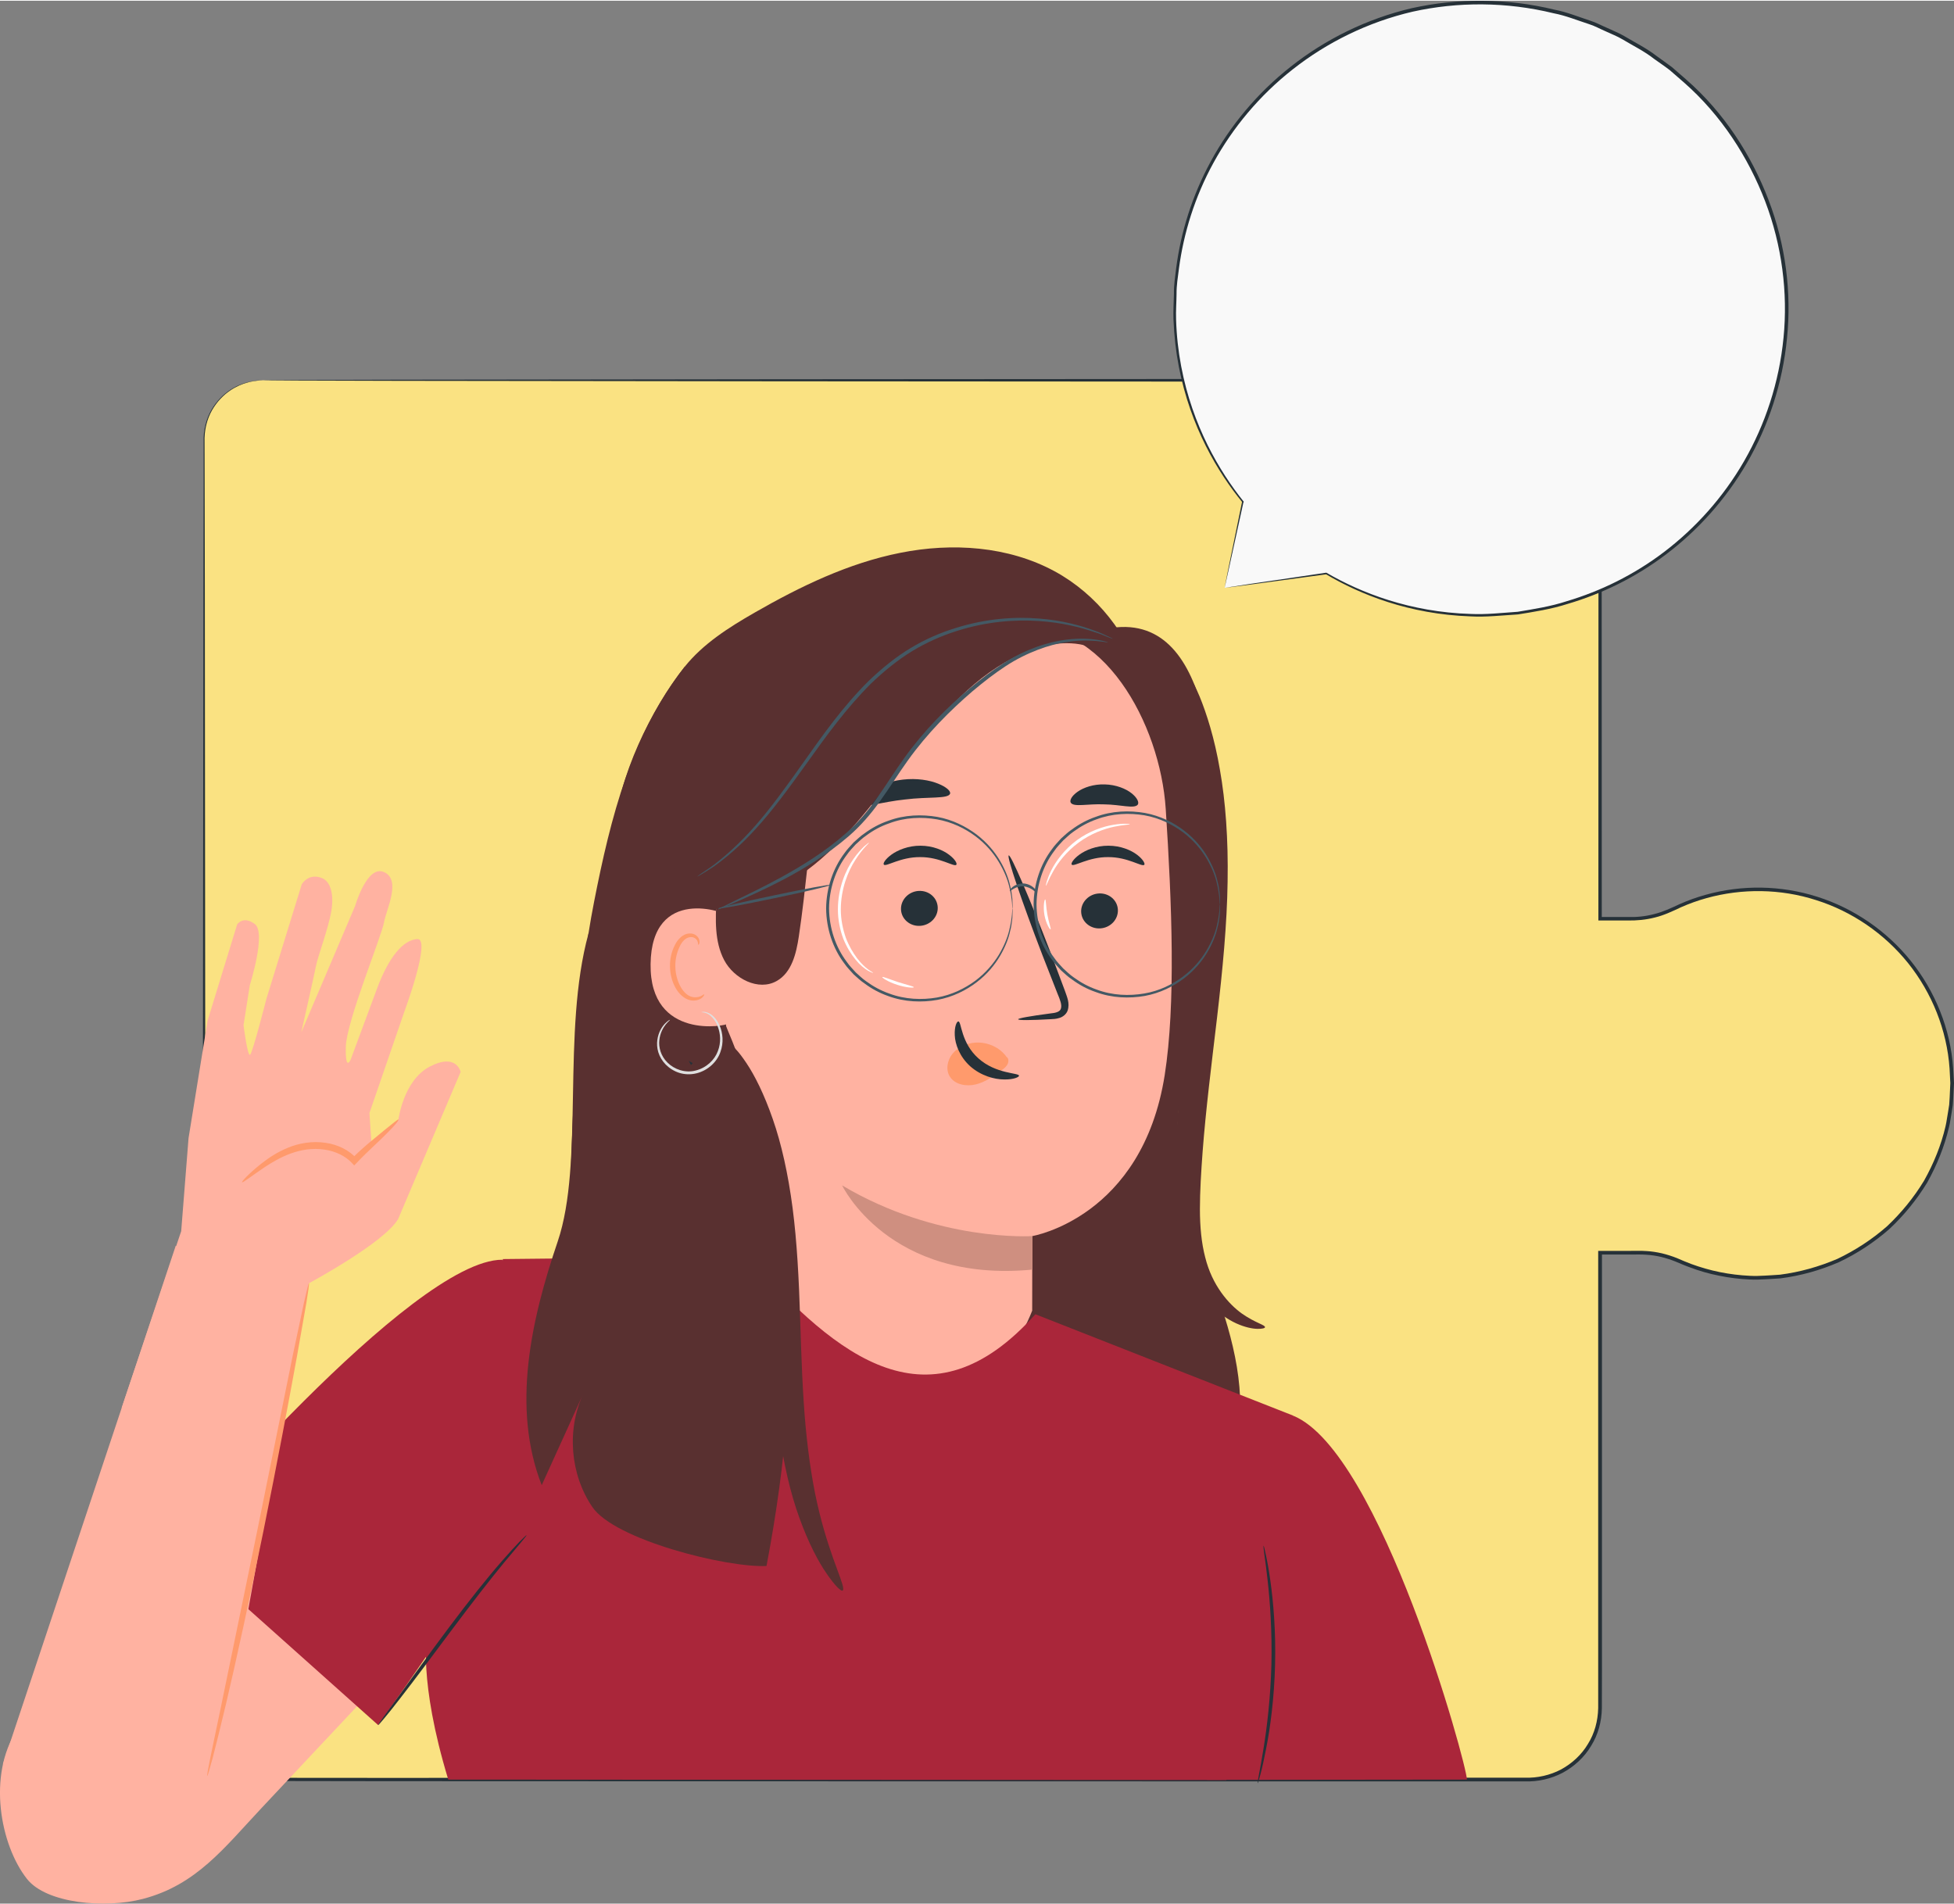 <?xml version="1.0" encoding="UTF-8"?> <!-- Creator: CorelDRAW 2019 (64-Bit) --> <svg xmlns="http://www.w3.org/2000/svg" xmlns:xlink="http://www.w3.org/1999/xlink" xmlns:xodm="http://www.corel.com/coreldraw/odm/2003" xml:space="preserve" width="1141px" height="1112px" style="shape-rendering:geometricPrecision; text-rendering:geometricPrecision; image-rendering:optimizeQuality; fill-rule:evenodd; clip-rule:evenodd" viewBox="0 0 207.48 202.05"><rect x="0" y="0" width="207.48" height="202.05" fill="#808080" stroke="none"/> <defs> <style type="text/css"> <![CDATA[ .fil7 {fill:#AA263A;fill-rule:nonzero} .fil1 {fill:#263138;fill-rule:nonzero} .fil6 {fill:#445964;fill-rule:nonzero} .fil2 {fill:#593030;fill-rule:nonzero} .fil4 {fill:#CF8F80;fill-rule:nonzero} .fil9 {fill:#DFDFDF;fill-rule:nonzero} .fil10 {fill:#F9F9F9;fill-rule:nonzero} .fil0 {fill:#FAE282;fill-rule:nonzero} .fil5 {fill:#FF9A6C;fill-rule:nonzero} .fil3 {fill:#FFB2A1;fill-rule:nonzero} .fil8 {fill:white;fill-rule:nonzero} ]]> </style> </defs> <g id="Слой_x0020_1">  <path class="fil0" d="M27.89 40.3l48.56 0 36.07 0 49.74 0c4.22,0 7.64,3.42 7.64,7.64l0 49.53 3.35 0c1.56,0 3.09,-0.39 4.49,-1.07 3.68,-1.78 7.96,-2.51 12.48,-1.75 8.96,1.53 15.95,8.96 16.94,18 1.36,12.43 -8.34,22.95 -20.5,22.95 -2.95,0 -5.76,-0.63 -8.3,-1.75 -1.31,-0.58 -2.72,-0.92 -4.16,-0.92l-4.3 0 0 48.31c0,4.22 -3.42,7.64 -7.64,7.64l-134.37 0c-3.43,0 -6.22,-2.79 -6.22,-6.22l0 -136.14c0,-3.43 2.79,-6.22 6.22,-6.22z"></path> <path class="fil1" d="M27.89 40.3c0,0 -0.14,0 -0.42,0.01 -0.14,0 -0.31,0.02 -0.51,0.06 -0.21,0.02 -0.45,0.07 -0.72,0.14 -1.04,0.27 -2.68,1.03 -3.79,2.92 -0.54,0.94 -0.88,2.15 -0.83,3.48 0,1.33 0,2.78 0,4.35 -0.01,3.15 -0.02,6.77 -0.02,10.86 -0.02,16.33 -0.04,39.96 -0.07,69.15 0,14.6 -0.01,30.59 -0.02,47.76 0,1.07 0,2.15 0,3.23 -0.01,0.54 0.03,1.11 0.12,1.65 0.13,0.55 0.29,1.09 0.55,1.58 0.98,2.02 3.11,3.46 5.41,3.54 4.43,0.01 8.94,0.01 13.52,0.02 9.14,0 18.55,0 28.2,0.01 19.31,0 39.57,0.01 60.57,0.01 10.5,0 21.19,0 32.04,0 1.37,0.05 2.79,-0.27 4.02,-0.92 1.22,-0.66 2.29,-1.64 3.01,-2.85 0.74,-1.19 1.12,-2.59 1.14,-3.99 0,-1.37 0,-2.75 0.01,-4.12 0,-5.5 0,-11.04 0,-16.61 0,-9.32 0,-18.55 0,-27.65l-0.2 0.2c1.09,0 2.18,0 3.27,0 0.55,0 1.1,-0.02 1.62,0.02 0.54,0.03 1.06,0.11 1.58,0.23 0.52,0.13 1.03,0.29 1.53,0.49 0.48,0.2 1,0.43 1.51,0.61 1.02,0.39 2.07,0.69 3.14,0.9 1.07,0.22 2.15,0.35 3.24,0.4 0.54,0.03 1.09,0.01 1.63,-0.02 0.54,-0.04 1.08,-0.05 1.62,-0.1 2.15,-0.27 4.24,-0.86 6.22,-1.72 1.95,-0.92 3.75,-2.11 5.36,-3.52 1.56,-1.46 2.91,-3.12 4.02,-4.94 1.03,-1.85 1.83,-3.82 2.31,-5.88 0.13,-0.51 0.18,-1.03 0.28,-1.55l0.12 -0.78c0.03,-0.26 0.03,-0.52 0.05,-0.78l0.08 -1.57 -0.09 -1.57c-0.28,-4.17 -1.92,-8.19 -4.49,-11.39 -2.58,-3.21 -6.08,-5.6 -9.94,-6.82 -3.85,-1.23 -8.02,-1.28 -11.84,-0.21 -0.95,0.26 -1.89,0.6 -2.79,1 -0.9,0.42 -1.75,0.82 -2.69,1.05 -0.93,0.25 -1.88,0.34 -2.84,0.31 -0.97,0 -1.94,0 -2.9,0l0.18 0.18c0,-14.4 -0.01,-28.26 -0.01,-41.49 0,-1.66 0,-3.3 0,-4.94 -0.01,-0.81 -0.01,-1.63 -0.01,-2.44 0.02,-0.8 -0.02,-1.65 -0.21,-2.45 -0.37,-1.61 -1.28,-3.07 -2.52,-4.13 -0.62,-0.52 -1.31,-0.95 -2.05,-1.27 -0.75,-0.31 -1.55,-0.5 -2.34,-0.57 -6.32,-0.07 -12.42,-0.02 -18.37,-0.03 -23.77,0.02 -44.65,0.03 -61.94,0.04 -17.28,0.02 -30.96,0.04 -40.33,0.05 -4.68,0.02 -8.28,0.03 -10.71,0.03 -1.22,0.01 -2.14,0.01 -2.76,0.02 -0.62,0 -0.94,0.01 -0.94,0.01 0,0 0.32,0.01 0.94,0.02 0.62,0 1.54,0.01 2.76,0.01 2.43,0.01 6.03,0.02 10.71,0.03 9.37,0.01 23.05,0.03 40.33,0.05 17.29,0.01 38.17,0.03 61.94,0.04 5.93,0.02 12.08,-0.02 18.34,0.05 0.76,0.07 1.52,0.25 2.24,0.54 0.71,0.31 1.38,0.73 1.97,1.23 1.18,1.02 2.06,2.41 2.41,3.95 0.18,0.78 0.22,1.56 0.2,2.38 0,0.81 0,1.63 0,2.44 0,1.64 0,3.28 0,4.94 0,13.23 -0.01,27.09 -0.01,41.49l0 0.19 0.18 0c0.96,0 1.93,0 2.9,0 0.97,0.02 1.97,-0.07 2.93,-0.32 0.96,-0.23 1.88,-0.67 2.75,-1.08 0.88,-0.39 1.8,-0.72 2.74,-0.98 3.75,-1.04 7.85,-1 11.63,0.22 3.78,1.19 7.23,3.54 9.76,6.69 2.52,3.15 4.12,7.1 4.4,11.19l0.08 1.54 -0.07 1.54c-0.02,0.26 -0.03,0.51 -0.05,0.77l-0.12 0.76c-0.1,0.51 -0.15,1.03 -0.27,1.53 -0.47,2.02 -1.26,3.95 -2.28,5.77 -1.08,1.78 -2.41,3.41 -3.94,4.85 -1.58,1.38 -3.35,2.54 -5.26,3.45 -1.94,0.83 -3.99,1.41 -6.1,1.68 -0.53,0.05 -1.07,0.06 -1.6,0.1 -0.53,0.03 -1.06,0.05 -1.59,0.02 -1.07,-0.05 -2.13,-0.18 -3.18,-0.39 -1.05,-0.21 -2.08,-0.51 -3.09,-0.88 -0.51,-0.19 -0.98,-0.4 -1.5,-0.62 -0.51,-0.2 -1.04,-0.37 -1.58,-0.5 -0.54,-0.12 -1.09,-0.21 -1.64,-0.24 -0.56,-0.04 -1.1,-0.02 -1.65,-0.02 -1.09,0 -2.18,0 -3.27,0l-0.2 0 0 0.19c0,9.1 0,18.33 0,27.65 0,5.57 0,11.11 0,16.61 0,1.37 0,2.74 0,4.11 -0.03,1.34 -0.38,2.67 -1.09,3.8 -0.68,1.15 -1.69,2.07 -2.86,2.71 -1.17,0.61 -2.49,0.91 -3.83,0.87 -10.85,0 -21.54,0 -32.04,0 -21,0.01 -41.26,0.01 -60.57,0.01 -9.65,0.01 -19.06,0.01 -28.2,0.01 -4.57,0 -9.08,0 -13.51,-0.01 -2.17,-0.07 -4.19,-1.43 -5.12,-3.34 -0.25,-0.47 -0.4,-0.99 -0.52,-1.5 -0.09,-0.53 -0.13,-1.04 -0.12,-1.59 0,-1.08 0,-2.16 0,-3.23 -0.01,-17.17 -0.02,-33.16 -0.03,-47.76 -0.02,-29.19 -0.04,-52.82 -0.06,-69.15 -0.01,-4.09 -0.01,-7.71 -0.02,-10.86 0,-1.57 0,-3.02 -0.01,-4.35 -0.05,-1.32 0.27,-2.51 0.8,-3.44 1.09,-1.88 2.7,-2.64 3.73,-2.92 0.27,-0.08 0.5,-0.13 0.71,-0.15 0.2,-0.04 0.38,-0.06 0.52,-0.07 0.27,-0.01 0.41,-0.03 0.41,-0.03z"></path> <path class="fil2" d="M60.66 123c0.32,-9.15 0.66,-18.34 2.42,-27.32 1.76,-8.98 3.97,-17.74 9.62,-24.96l52.94 2.82c2.04,8.1 4.1,16.41 3.25,24.73 -0.82,8.07 -4.37,15.87 -3.8,23.96 0.41,5.72 2.84,11.06 4.63,16.51 1.8,5.45 2.95,11.5 0.82,16.82 -0.54,1.34 -1.32,2.65 -2.54,3.44 -1.49,0.97 -3.38,1 -5.17,1.01 -21.16,0.02 -42.32,-0.46 -63.45,-1.45 0.42,-11.85 0.85,-23.71 1.28,-35.56z"></path> <path class="fil1" d="M68.72 93.45c-0.32,11.26 4.49,22.57 12.84,30.18 1.91,-5.5 3.82,-11.01 5.74,-16.52l-18.58 -13.66z"></path> <path class="fil2" d="M111.98 60.58c-4.93,-2.67 -10.88,-3.06 -16.38,-1.96 -5.51,1.09 -10.63,3.57 -15.49,6.36 -2.73,1.57 -5.45,3.29 -7.41,5.74 -3.57,4.48 -7.11,11.82 -7.45,17.53 -0.28,4.61 1.49,16.15 3.46,20.34 1.8,3.84 10.22,6.77 14.37,7.72l38.15 -44.09c-1.35,-4.9 -4.77,-9.2 -9.25,-11.64z"></path> <path class="fil2" d="M118.55 66.53l-9.14 -1.63c5,11.84 6.35,38.89 9.21,51.41 3.37,-4.86 11.2,-19.67 10.78,-25.56 -0.42,-5.89 0.02,-25.22 -10.85,-24.22z"></path> <path class="fil3" d="M75.2 86.19c0.41,-6.78 5.05,-12.56 11.66,-14.24l21.15 -5.36c9.1,-0.98 15.18,10.15 15.77,19.23 0.66,10.09 1.07,20.73 -0.11,28.26 -2.39,15.14 -14.06,17.09 -14.06,17.09 0,-0.02 0,3.5 -0.01,7.92l-0.23 0.56c-5.41,12.68 -23.28,13.26 -29.52,0.96l-4.7 -54.2c-0.01,-0.27 0.03,0.19 0.05,-0.22z"></path> <path class="fil1" d="M118.7 96.53c0.04,1.03 -0.8,1.91 -1.88,1.97 -1.07,0.06 -1.98,-0.72 -2.02,-1.75 -0.04,-1.02 0.81,-1.9 1.88,-1.96 1.08,-0.06 1.98,0.72 2.02,1.74z"></path> <path class="fil1" d="M121.5 91.75c-0.25,0.25 -1.73,-0.83 -3.83,-0.82 -2.1,-0.02 -3.64,1.06 -3.87,0.8 -0.11,-0.11 0.14,-0.57 0.81,-1.06 0.66,-0.48 1.78,-0.96 3.09,-0.95 1.31,0 2.41,0.48 3.05,0.97 0.64,0.49 0.86,0.95 0.75,1.06z"></path> <path class="fil1" d="M99.57 96.27c0.04,1.02 -0.8,1.9 -1.88,1.96 -1.07,0.06 -1.98,-0.72 -2.02,-1.74 -0.04,-1.03 0.81,-1.91 1.88,-1.97 1.08,-0.06 1.98,0.72 2.02,1.75z"></path> <path class="fil1" d="M101.54 91.75c-0.24,0.25 -1.73,-0.83 -3.83,-0.82 -2.1,-0.02 -3.64,1.06 -3.86,0.8 -0.12,-0.11 0.13,-0.57 0.8,-1.06 0.66,-0.48 1.79,-0.96 3.09,-0.95 1.31,0 2.42,0.48 3.05,0.97 0.65,0.49 0.87,0.95 0.75,1.06z"></path> <path class="fil1" d="M108.11 108.15c-0.01,-0.11 1.29,-0.34 3.41,-0.62 0.54,-0.05 1.04,-0.16 1.13,-0.52 0.13,-0.39 -0.1,-0.96 -0.36,-1.58 -0.51,-1.29 -1.04,-2.64 -1.59,-4.06 -2.22,-5.78 -3.83,-10.53 -3.59,-10.62 0.23,-0.08 2.22,4.53 4.44,10.31 0.53,1.42 1.04,2.78 1.53,4.08 0.2,0.61 0.55,1.29 0.28,2.09 -0.14,0.4 -0.54,0.69 -0.88,0.78 -0.34,0.11 -0.65,0.12 -0.91,0.13 -2.13,0.12 -3.45,0.13 -3.46,0.01z"></path> <path class="fil4" d="M89.42 125.79c0,0 4.95,10.39 20.19,8.94l0 -3.56c0,0 -10.03,0.66 -20.19,-5.38z"></path> <path class="fil1" d="M100.88 84.2c-0.21,0.57 -2.31,0.3 -4.77,0.61 -2.47,0.25 -4.46,0.97 -4.79,0.46 -0.14,-0.24 0.2,-0.78 1.01,-1.33 0.79,-0.55 2.06,-1.07 3.54,-1.24 1.48,-0.17 2.84,0.06 3.74,0.43 0.9,0.36 1.36,0.8 1.27,1.07z"></path> <path class="fil1" d="M120.81 85.36c-0.37,0.47 -1.82,-0.01 -3.56,-0.03 -1.74,-0.08 -3.21,0.32 -3.55,-0.17 -0.15,-0.24 0.08,-0.72 0.72,-1.17 0.64,-0.45 1.7,-0.82 2.89,-0.78 1.2,0.03 2.24,0.46 2.84,0.94 0.62,0.49 0.82,0.98 0.66,1.21z"></path> <path class="fil2" d="M119.64 72c-0.93,-2.28 -3.44,-3.65 -5.91,-3.77 -2.47,-0.13 -4.88,0.8 -7.02,2.03 -9.07,5.21 -13.73,17.8 -22.7,23.19 -2.2,1.32 -5.07,0.11 -6.94,1.86 -1.88,1.76 -3.09,4.57 -2.06,6.91 -1.2,-1.64 -2.42,-3.31 -3.1,-5.23 -0.69,-1.91 -0.77,-4.14 0.25,-5.89 0.77,-1.34 2.14,-2.36 2.52,-3.86 0.33,-1.31 -0.19,-2.69 -0.14,-4.04 0.06,-1.38 0.71,-2.66 1.4,-3.86 3.51,-6.17 8.34,-11.75 14.55,-15.22 4.07,-2.27 8.71,-3.6 13.37,-3.44 4.65,0.16 9.31,1.86 12.71,5.02 2.01,1.85 4.11,3.77 3.07,6.3z"></path> <path class="fil3" d="M77.29 97.19c-0.16,-0.43 -8.11,-3.28 -8.21,5.11 -0.1,8.15 8.17,6.55 8.19,6.31 0.02,-0.23 0.02,-11.42 0.02,-11.42z"></path> <path class="fil5" d="M74.77 105.5c-0.04,-0.02 -0.15,0.1 -0.39,0.21 -0.23,0.1 -0.64,0.17 -1.07,0.01 -0.86,-0.33 -1.58,-1.7 -1.6,-3.17 -0.02,-0.74 0.15,-1.45 0.42,-2.03 0.25,-0.59 0.64,-1.01 1.08,-1.08 0.44,-0.09 0.74,0.17 0.84,0.4 0.11,0.23 0.05,0.39 0.1,0.4 0.02,0.02 0.18,-0.13 0.11,-0.47 -0.03,-0.16 -0.12,-0.35 -0.32,-0.51 -0.19,-0.16 -0.48,-0.25 -0.78,-0.22 -0.64,0.04 -1.21,0.61 -1.51,1.25 -0.33,0.64 -0.53,1.44 -0.51,2.27 0.03,1.64 0.86,3.19 2.05,3.54 0.57,0.16 1.05,-0.01 1.31,-0.2 0.25,-0.2 0.3,-0.38 0.27,-0.4z"></path> <path class="fil6" d="M74.02 93c0.01,0.01 0.18,-0.08 0.5,-0.27 0.31,-0.2 0.8,-0.47 1.37,-0.87 1.15,-0.83 2.74,-2.13 4.43,-4.01 1.71,-1.87 3.49,-4.29 5.42,-6.99 1.93,-2.7 4.06,-5.68 6.77,-8.38 1.38,-1.32 2.83,-2.5 4.36,-3.43 1.54,-0.94 3.15,-1.63 4.72,-2.13 3.16,-1.01 6.19,-1.23 8.69,-1.06 2.51,0.16 4.49,0.69 5.82,1.14 0.68,0.2 1.17,0.42 1.52,0.56 0.35,0.13 0.53,0.2 0.54,0.18 0,-0.01 -0.17,-0.1 -0.51,-0.25 -0.34,-0.16 -0.83,-0.4 -1.5,-0.63 -1.32,-0.49 -3.31,-1.07 -5.85,-1.26 -2.52,-0.21 -5.6,-0.01 -8.81,1 -1.61,0.49 -3.24,1.19 -4.81,2.14 -1.56,0.94 -3.04,2.14 -4.44,3.48 -2.74,2.72 -4.86,5.73 -6.78,8.44 -1.92,2.72 -3.67,5.14 -5.34,7.02 -1.65,1.88 -3.2,3.21 -4.31,4.06 -0.56,0.42 -1.03,0.7 -1.33,0.92 -0.3,0.21 -0.46,0.33 -0.46,0.34z"></path> <path class="fil2" d="M76.09 95.31c-0.13,2.22 -0.23,4.58 0.8,6.55 1.04,1.98 3.65,3.33 5.59,2.22 1.59,-0.9 2.07,-2.92 2.34,-4.72 0.78,-5.19 1.13,-10.44 1.95,-15.63l-10.68 11.58z"></path> <path class="fil6" d="M117.63 68.12c-0.01,0.04 -0.73,-0.14 -2.04,-0.18 -1.31,-0.04 -3.24,0.14 -5.43,0.99 -1.09,0.42 -2.25,0.98 -3.4,1.74 -1.15,0.75 -2.32,1.66 -3.51,2.66 -2.35,2.02 -4.79,4.45 -6.87,7.36 -1.04,1.45 -1.96,2.95 -2.96,4.33 -0.99,1.39 -2.1,2.65 -3.29,3.68 -2.39,2.06 -4.84,3.5 -6.93,4.61 -2.1,1.1 -3.86,1.87 -5.06,2.4 -0.58,0.25 -1.04,0.44 -1.41,0.6 -0.32,0.13 -0.49,0.19 -0.5,0.18 -0.01,-0.02 0.15,-0.11 0.46,-0.26 0.36,-0.18 0.81,-0.4 1.37,-0.68 1.19,-0.58 2.92,-1.4 4.98,-2.53 2.06,-1.14 4.48,-2.59 6.81,-4.64 1.16,-1.02 2.23,-2.24 3.2,-3.62 0.98,-1.37 1.9,-2.87 2.96,-4.34 2.11,-2.95 4.57,-5.39 6.96,-7.41 1.21,-1.01 2.4,-1.91 3.58,-2.66 1.18,-0.76 2.37,-1.32 3.49,-1.73 2.25,-0.82 4.23,-0.95 5.55,-0.86 0.67,0.05 1.18,0.13 1.52,0.21 0.34,0.08 0.52,0.13 0.52,0.15z"></path> <path class="fil3" d="M52.14 165.94l-24.34 25.93c-4.02,4.28 -6.94,8.19 -12.63,9.68 -3.99,1.04 -10.25,0.5 -12.31,-2.13 -2.84,-3.6 -4.19,-11 -1.08,-15.76 3.1,-4.77 24.89,-25.97 24.89,-25.97l25.47 8.25z"></path> <path class="fil7" d="M18.42 163.68c0,0 25.3,-30 34.91,-30 0,0 6.08,10.64 6.29,16.44 0.2,5.8 -19.47,32.97 -19.47,32.97l-21.73 -19.41z"></path> <path class="fil7" d="M45.36 173.44l8.04 -39.83 26.01 -0.27c9.59,10.84 19.38,18.6 30.53,6.13l27.39 10.77 -7.12 38.69 -82.61 -0.05c-3.22,-10.61 -2.24,-15.44 -2.24,-15.44z"></path> <path class="fil7" d="M155.76 188.88c0,-1.6 -9.17,-34.83 -18.43,-38.63l-7.15 10.97 -2.01 27.69 27.59 -0.03z"></path> <path class="fil1" d="M40.15 183.09c0.03,0.01 0.27,-0.25 0.68,-0.75 0.42,-0.5 1,-1.23 1.71,-2.15 1.43,-1.83 3.33,-4.4 5.45,-7.23 2.11,-2.82 4.07,-5.35 5.54,-7.13 0.74,-0.89 1.34,-1.61 1.76,-2.1 0.42,-0.5 0.64,-0.78 0.62,-0.8 -0.02,-0.02 -0.28,0.23 -0.74,0.69 -0.45,0.46 -1.09,1.16 -1.85,2.03 -1.53,1.74 -3.53,4.25 -5.65,7.08 -2.12,2.83 -3.99,5.43 -5.35,7.3 -0.64,0.88 -1.18,1.63 -1.61,2.21 -0.38,0.53 -0.58,0.83 -0.56,0.85z"></path> <path class="fil1" d="M133.54 189.27c0.03,0.01 0.13,-0.33 0.3,-0.96 0.17,-0.62 0.37,-1.53 0.59,-2.66 0.45,-2.26 0.87,-5.43 0.96,-8.95 0.09,-3.53 -0.18,-6.71 -0.51,-9 -0.16,-1.14 -0.33,-2.06 -0.47,-2.69 -0.13,-0.63 -0.22,-0.97 -0.24,-0.97 -0.03,0.01 0,0.36 0.09,1 0.1,0.64 0.21,1.56 0.34,2.7 0.26,2.28 0.48,5.45 0.4,8.95 -0.09,3.49 -0.47,6.65 -0.84,8.91 -0.18,1.13 -0.35,2.05 -0.47,2.68 -0.12,0.63 -0.18,0.98 -0.15,0.99z"></path> <path class="fil2" d="M134.32 140.85c-0.01,0.1 -0.29,0.18 -0.81,0.17 -0.53,-0.01 -1.31,-0.16 -2.24,-0.58 -0.91,-0.42 -1.97,-1.12 -2.94,-2.19 -0.98,-1.05 -1.88,-2.5 -2.46,-4.19 -0.6,-1.7 -0.92,-3.64 -1.04,-5.67 -0.11,-2.04 -0.07,-4.15 0.01,-6.39 0.18,-4.46 0.71,-9.33 1.3,-14.38 0.59,-5.06 1.13,-9.83 1.35,-14.18 0.23,-4.34 0.16,-8.25 -0.14,-11.52 -0.57,-6.53 -1.95,-10.44 -1.49,-10.61 0.1,-0.04 0.29,0.17 0.55,0.6 0.13,0.22 0.28,0.49 0.45,0.82 0.16,0.33 0.33,0.71 0.52,1.15 0.72,1.76 1.58,4.4 2.15,7.76 0.6,3.36 0.9,7.42 0.82,11.9 -0.06,4.48 -0.53,9.37 -1.12,14.43 -0.6,5.07 -1.2,9.85 -1.53,14.2 -0.16,2.17 -0.29,4.25 -0.29,6.14 0,1.89 0.17,3.61 0.56,5.11 0.74,3 2.5,4.98 3.9,5.98 1.44,1.01 2.49,1.2 2.45,1.45z"></path> <path class="fil5" d="M106.88 112.15c-0.71,-1.01 -2.01,-1.61 -3.32,-1.52 -0.91,0.06 -1.84,0.46 -2.42,1.18 -0.58,0.71 -0.74,1.75 -0.26,2.46 0.53,0.81 1.7,1.04 2.71,0.8 1.01,-0.24 1.89,-0.86 2.73,-1.48 0.23,-0.17 0.47,-0.35 0.62,-0.59 0.15,-0.24 0.19,-0.57 0.03,-0.78l-0.09 -0.07z"></path> <path class="fil1" d="M101.76 108.38c0.34,-0.01 0.25,2.25 2.13,3.92 1.87,1.68 4.3,1.52 4.31,1.84 0.02,0.14 -0.56,0.42 -1.58,0.4 -1,0 -2.45,-0.38 -3.6,-1.4 -1.14,-1.03 -1.6,-2.36 -1.64,-3.28 -0.05,-0.95 0.22,-1.5 0.38,-1.48z"></path> <path class="fil2" d="M62.49 99.04c-2.87,10.41 -0.44,24.34 -3.27,32.7 -2.84,8.36 -4.91,17.65 -1.7,25.88 1.47,-3.24 2.95,-6.49 4.42,-9.73 -1.78,3.82 -1.41,8.55 0.95,12.04 2.37,3.5 14.27,6.47 18.5,6.27 4.28,-22.58 3.1,-39.85 -4.29,-57.31l-5.71 6.31 -5.14 -2.2 -3.76 -13.96z"></path> <path class="fil6" d="M107.51 96.38c-0.05,0 0.02,-0.87 -0.36,-2.37 -0.18,-0.75 -0.54,-1.64 -1.1,-2.57 -0.57,-0.94 -1.38,-1.91 -2.48,-2.73 -1.1,-0.82 -2.49,-1.51 -4.09,-1.79 -1.59,-0.27 -3.38,-0.22 -5.08,0.43 -0.86,0.29 -1.69,0.74 -2.45,1.31 -0.39,0.26 -0.73,0.6 -1.09,0.92 -0.33,0.36 -0.67,0.71 -0.95,1.12 -1.19,1.57 -1.86,3.59 -1.88,5.68 0.02,2.08 0.69,4.1 1.88,5.67 0.28,0.41 0.62,0.76 0.95,1.12 0.36,0.32 0.7,0.66 1.09,0.93 0.76,0.56 1.59,1.01 2.45,1.31 1.7,0.64 3.49,0.7 5.08,0.43 1.6,-0.28 2.99,-0.98 4.09,-1.79 1.1,-0.83 1.91,-1.8 2.48,-2.73 0.56,-0.94 0.92,-1.83 1.1,-2.58 0.38,-1.49 0.31,-2.37 0.36,-2.36 0.01,0 0.01,0.05 0.01,0.16 0,0.12 -0.01,0.27 -0.01,0.46 0,0.21 -0.01,0.46 -0.06,0.76 -0.04,0.29 -0.08,0.64 -0.19,1.01 -0.16,0.77 -0.5,1.67 -1.06,2.63 -0.56,0.96 -1.38,1.97 -2.5,2.82 -1.11,0.85 -2.53,1.57 -4.17,1.87 -1.63,0.29 -3.47,0.24 -5.23,-0.41 -0.88,-0.31 -1.74,-0.76 -2.52,-1.35 -0.41,-0.27 -0.77,-0.62 -1.14,-0.95 -0.33,-0.37 -0.69,-0.73 -0.98,-1.15 -1.23,-1.62 -1.92,-3.7 -1.94,-5.85 0.02,-2.15 0.72,-4.24 1.94,-5.86 0.29,-0.42 0.65,-0.78 0.98,-1.15 0.38,-0.33 0.73,-0.68 1.14,-0.95 0.78,-0.58 1.64,-1.04 2.52,-1.34 1.76,-0.66 3.6,-0.7 5.23,-0.42 1.64,0.3 3.05,1.03 4.17,1.87 1.12,0.86 1.94,1.86 2.5,2.82 0.56,0.96 0.9,1.87 1.06,2.63 0.11,0.38 0.15,0.72 0.19,1.02 0.05,0.29 0.06,0.55 0.06,0.75 0,0.19 0.01,0.35 0.01,0.47 0,0.1 0,0.16 -0.01,0.16z"></path> <path class="fil6" d="M129.54 95.95c-0.05,0.01 0.01,-0.87 -0.36,-2.36 -0.18,-0.75 -0.54,-1.64 -1.1,-2.57 -0.57,-0.94 -1.38,-1.91 -2.48,-2.74 -1.1,-0.81 -2.49,-1.51 -4.09,-1.79 -1.59,-0.26 -3.38,-0.21 -5.08,0.43 -0.86,0.3 -1.69,0.75 -2.45,1.31 -0.39,0.27 -0.73,0.61 -1.09,0.93 -0.33,0.36 -0.67,0.71 -0.95,1.12 -1.19,1.57 -1.86,3.59 -1.88,5.67 0.02,2.09 0.69,4.11 1.88,5.68 0.28,0.41 0.62,0.76 0.95,1.12 0.36,0.32 0.7,0.66 1.09,0.93 0.76,0.56 1.59,1.01 2.45,1.31 1.7,0.64 3.49,0.69 5.08,0.42 1.6,-0.27 2.99,-0.97 4.09,-1.79 1.1,-0.82 1.91,-1.79 2.48,-2.73 0.56,-0.93 0.92,-1.82 1.1,-2.57 0.37,-1.49 0.31,-2.37 0.36,-2.37 0.01,0 0.01,0.06 0.01,0.16 0,0.13 -0.01,0.28 -0.01,0.47 0,0.2 -0.01,0.46 -0.06,0.75 -0.04,0.3 -0.08,0.65 -0.19,1.02 -0.16,0.77 -0.5,1.67 -1.06,2.63 -0.56,0.96 -1.38,1.96 -2.5,2.82 -1.12,0.85 -2.53,1.57 -4.17,1.87 -1.63,0.28 -3.47,0.24 -5.23,-0.42 -0.88,-0.3 -1.74,-0.76 -2.52,-1.34 -0.41,-0.27 -0.77,-0.62 -1.14,-0.95 -0.33,-0.37 -0.69,-0.73 -0.98,-1.15 -1.23,-1.62 -1.92,-3.71 -1.94,-5.86 0.02,-2.15 0.71,-4.23 1.94,-5.85 0.29,-0.42 0.65,-0.78 0.98,-1.15 0.37,-0.33 0.73,-0.68 1.14,-0.95 0.78,-0.58 1.64,-1.04 2.52,-1.34 1.76,-0.66 3.6,-0.7 5.23,-0.42 1.64,0.3 3.05,1.02 4.17,1.87 1.12,0.86 1.94,1.86 2.5,2.82 0.55,0.96 0.9,1.86 1.06,2.63 0.11,0.37 0.15,0.72 0.19,1.02 0.05,0.29 0.06,0.55 0.06,0.75 0,0.19 0.01,0.34 0.01,0.47 0,0.1 0,0.15 -0.01,0.15z"></path> <path class="fil6" d="M110.09 94.74c-0.04,0.03 -0.15,-0.12 -0.38,-0.3 -0.23,-0.17 -0.58,-0.36 -1.01,-0.4 -0.42,-0.03 -0.81,0.1 -1.05,0.24 -0.26,0.14 -0.4,0.27 -0.43,0.24 -0.03,-0.02 0.05,-0.21 0.3,-0.42 0.25,-0.2 0.69,-0.4 1.21,-0.37 0.51,0.05 0.92,0.31 1.13,0.55 0.22,0.25 0.27,0.44 0.23,0.46z"></path> <path class="fil6" d="M88.2 93.88c0.02,0.09 -2.65,0.72 -5.95,1.41 -3.3,0.69 -6,1.19 -6.01,1.1 -0.02,-0.08 2.64,-0.71 5.95,-1.4 3.3,-0.7 5.99,-1.19 6.01,-1.11z"></path> <path class="fil8" d="M92.72 103.22c-0.01,0.01 -0.23,-0.04 -0.59,-0.25 -0.35,-0.21 -0.83,-0.59 -1.29,-1.16 -0.47,-0.57 -0.94,-1.32 -1.3,-2.22 -0.34,-0.92 -0.57,-1.98 -0.57,-3.1 0,-2.26 0.83,-4.21 1.67,-5.39 0.42,-0.61 0.84,-1.03 1.13,-1.32 0.31,-0.26 0.49,-0.4 0.5,-0.39 0.05,0.05 -0.68,0.61 -1.44,1.83 -0.78,1.19 -1.55,3.09 -1.55,5.27 0,1.09 0.22,2.11 0.53,3 0.33,0.87 0.77,1.61 1.2,2.18 0.43,0.57 0.86,0.96 1.19,1.2 0.32,0.23 0.53,0.32 0.52,0.35z"></path> <path class="fil8" d="M97.03 104.75c0,0.08 -0.82,0.05 -1.76,-0.26 -0.95,-0.3 -1.63,-0.75 -1.58,-0.82 0.04,-0.08 0.76,0.23 1.67,0.53 0.92,0.29 1.69,0.46 1.67,0.55z"></path> <path class="fil8" d="M119.97 87.43c0,0.06 -0.67,0.06 -1.7,0.28 -1.03,0.22 -2.44,0.72 -3.73,1.67 -1.3,0.96 -2.2,2.14 -2.71,3.06 -0.52,0.91 -0.72,1.55 -0.77,1.53 -0.02,-0.01 0.01,-0.17 0.09,-0.46 0.09,-0.29 0.24,-0.69 0.48,-1.18 0.48,-0.96 1.38,-2.21 2.72,-3.2 1.34,-0.98 2.81,-1.46 3.88,-1.63 0.53,-0.09 0.97,-0.12 1.27,-0.11 0.3,0 0.47,0.02 0.47,0.04z"></path> <path class="fil8" d="M111.55 98.6c-0.07,0.05 -0.48,-0.6 -0.65,-1.52 -0.16,-0.92 0,-1.67 0.08,-1.66 0.09,0.01 0.07,0.74 0.23,1.6 0.15,0.87 0.42,1.55 0.34,1.58z"></path> <path class="fil2" d="M89.47 168.81c-0.17,0.1 -0.8,-0.5 -1.68,-1.78 -0.89,-1.27 -1.95,-3.28 -2.89,-5.89 -0.96,-2.61 -1.71,-5.85 -2.2,-9.45 -0.5,-3.61 -0.72,-7.58 -0.85,-11.7 -0.13,-4.12 -0.24,-8 -0.54,-11.5 -0.3,-3.49 -0.76,-6.6 -1.37,-9.16 -1.18,-5.14 -2.76,-8.09 -2.34,-8.34 0.17,-0.1 0.79,0.51 1.65,1.8 0.87,1.29 1.89,3.31 2.8,5.94 0.92,2.62 1.64,5.86 2.11,9.46 0.47,3.61 0.67,7.58 0.8,11.7 0.13,4.11 0.26,7.99 0.58,11.48 0.33,3.49 0.82,6.59 1.46,9.14 1.25,5.12 2.9,8.04 2.47,8.3z"></path> <path class="fil9" d="M71.14 108.21c0.02,0.02 -0.18,0.16 -0.46,0.5 -0.26,0.33 -0.59,0.89 -0.67,1.65 -0.09,0.75 0.15,1.7 0.88,2.4 0.7,0.7 1.86,1.13 2.98,0.83 1.13,-0.28 2.01,-1.12 2.35,-2.05 0.37,-0.94 0.27,-1.9 0,-2.6 -0.26,-0.72 -0.72,-1.19 -1.1,-1.38 -0.38,-0.19 -0.64,-0.13 -0.64,-0.17 0,0 0.06,-0.03 0.18,-0.03 0.12,-0.01 0.3,0.01 0.51,0.1 0.43,0.16 0.95,0.64 1.26,1.4 0.31,0.74 0.44,1.76 0.06,2.78 -0.35,1.02 -1.31,1.95 -2.54,2.25 -0.61,0.15 -1.25,0.13 -1.82,-0.05 -0.57,-0.18 -1.06,-0.5 -1.44,-0.88 -0.38,-0.39 -0.65,-0.85 -0.79,-1.31 -0.14,-0.46 -0.16,-0.92 -0.1,-1.32 0.11,-0.81 0.49,-1.38 0.79,-1.7 0.32,-0.33 0.54,-0.44 0.55,-0.42z"></path> <path class="fil3" d="M19.24 130.65l0.78 -9.88 2.02 -12.47 3.14 -10.22c0,0 0.63,-0.97 1.87,-0.05 1.25,0.91 -0.52,6.48 -0.52,6.48l-0.67 4.26c0,0 0.42,3.39 0.7,3.14 0.28,-0.25 1.73,-5.94 1.73,-5.94l3.75 -12.15c0,0 0.72,-1.28 2.2,-0.64 0.83,0.36 1.25,1.65 0.94,3.48 -0.3,1.83 -1.45,4.85 -1.64,5.88 -0.2,1.04 -1.55,7 -1.55,7l5.72 -13.43c0,0 1.27,-4.43 3.09,-3.58 1.83,0.85 0.21,3.96 -0.03,5.35 -0.23,1.39 -4,10.54 -4.05,13.2 -0.06,2.66 0.5,1.39 0.5,1.39 0,0 1.57,-4.23 2.81,-7.57 1.24,-3.33 2.76,-5.18 4.28,-5.27 1.52,-0.09 -1.35,7.64 -1.35,7.64l-3.73 10.83 0.24 3.6 2.84 -2.91c0,0 0.52,-4.16 3.33,-5.62 2.85,-1.48 3.27,0.57 3.27,0.57l-6.63 15.61c-1.44,2.51 -9.48,6.83 -9.48,6.83l-3.09 16.03 -16.79 -2.8 6.32 -18.76z"></path> <path class="fil5" d="M25.7 125.45c0.08,0.09 0.95,-0.62 2.42,-1.61 1.45,-0.95 3.72,-2.25 6.35,-1.85 1.16,0.17 2.21,0.68 2.89,1.41l0.25 0.27 0.28 -0.29c1.21,-1.28 2.49,-2.38 3.26,-3.19 0.81,-0.79 1.23,-1.35 1.16,-1.4 -0.06,-0.04 -0.55,0.38 -1.44,1.09 -0.88,0.75 -2.12,1.67 -3.53,3.08l0.53 -0.02c-0.78,-0.88 -1.99,-1.49 -3.29,-1.67 -1.44,-0.22 -2.84,0.04 -3.98,0.51 -1.14,0.46 -2.06,1.08 -2.78,1.64 -1.44,1.13 -2.17,1.97 -2.12,2.03z"></path> <polygon class="fil3" points="23.27,188.03 32.25,138.1 18.66,132.2 0.31,187.24 "></polygon> <path class="fil5" d="M22.01 188.49c0.04,0.01 0.25,-0.71 0.6,-2.01 0.34,-1.31 0.81,-3.21 1.37,-5.56 1.11,-4.71 2.53,-11.24 4,-18.47 1.46,-7.23 2.7,-13.79 3.56,-18.55 0.41,-2.29 0.74,-4.19 0.99,-5.63 0.22,-1.34 0.32,-2.08 0.27,-2.09 -0.04,-0.01 -0.22,0.72 -0.52,2.04 -0.3,1.43 -0.7,3.32 -1.19,5.6 -0.98,4.84 -2.3,11.33 -3.75,18.51 -1.48,7.17 -2.82,13.65 -3.81,18.49 -0.48,2.28 -0.87,4.17 -1.17,5.6 -0.27,1.32 -0.4,2.06 -0.35,2.07z"></path> <g id="_836436149936"> <g> <g> <g> <g> <g> <g> <g> <g> <g> <g> <g> <path class="fil10" d="M130.03 62.34l10.8 -1.52c5.02,2.94 10.89,4.58 17.13,4.43 17.95,-0.4 32.17,-15.3 31.76,-33.27 -0.41,-17.98 -15.29,-32.22 -33.23,-31.81 -17.95,0.4 -32.17,15.3 -31.77,33.28 0.17,7.5 2.87,14.35 7.26,19.76l-0.01 -0.01 -1.94 9.14z"></path> <g> <path class="fil1" d="M130.03 62.34c0,0 0.03,-0.19 0.11,-0.58 0.08,-0.4 0.2,-0.99 0.35,-1.75 0.32,-1.56 0.79,-3.86 1.4,-6.83 0.01,-0.04 0.05,-0.07 0.09,-0.06 0.01,0 0.02,0.01 0.03,0.01l0.02 0.01 -0.11 0.12c-2.59,-3.17 -5.5,-7.97 -6.75,-14.4 -0.31,-1.6 -0.5,-3.29 -0.57,-5.04 -0.03,-0.88 0.03,-1.78 0.05,-2.69 -0.02,-0.91 0.13,-1.83 0.24,-2.76 0.49,-3.73 1.66,-7.63 3.69,-11.34 2.01,-3.7 4.87,-7.2 8.5,-10.05 3.62,-2.86 8.01,-5.06 12.83,-6.19 4.84,-1.07 10.07,-1.08 15.15,0.16 1.29,0.24 2.51,0.75 3.77,1.16 0.63,0.19 1.21,0.52 1.83,0.78 0.6,0.29 1.22,0.52 1.8,0.86 1.15,0.69 2.36,1.28 3.43,2.11 0.54,0.4 1.1,0.78 1.64,1.19 0.51,0.45 1.03,0.89 1.54,1.34 4,3.5 6.91,8.02 8.72,12.77 1.82,4.76 2.45,9.84 1.96,14.65 -0.46,4.81 -1.99,9.36 -4.25,13.26 -2.27,3.91 -5.25,7.18 -8.55,9.68 -3.3,2.51 -6.91,4.24 -10.48,5.29 -1.77,0.57 -3.56,0.84 -5.28,1.12 -1.74,0.11 -3.41,0.3 -5.04,0.21 -6.5,-0.22 -11.75,-2.33 -15.36,-4.48l0.05 0.01c-3.52,0.48 -6.23,0.84 -8.07,1.09 -0.9,0.12 -1.58,0.21 -2.06,0.27 -0.45,0.06 -0.68,0.08 -0.68,0.08 0,0 0.25,-0.04 0.72,-0.11 0.47,-0.08 1.16,-0.18 2.07,-0.32 1.82,-0.26 4.5,-0.66 8,-1.18 0.02,0 0.04,0.01 0.05,0.02 3.62,2.1 8.84,4.17 15.29,4.36 1.61,0.08 3.27,-0.11 5,-0.23 1.7,-0.29 3.47,-0.55 5.23,-1.13 3.52,-1.05 7.1,-2.77 10.36,-5.26 3.26,-2.49 6.21,-5.73 8.44,-9.6 2.23,-3.87 3.73,-8.36 4.19,-13.12 0.47,-4.76 -0.16,-9.77 -1.95,-14.47 -1.8,-4.7 -4.67,-9.15 -8.62,-12.62 -0.51,-0.44 -1.02,-0.88 -1.52,-1.32 -0.53,-0.41 -1.09,-0.78 -1.63,-1.17 -1.05,-0.83 -2.25,-1.41 -3.38,-2.09 -0.57,-0.34 -1.19,-0.57 -1.78,-0.85 -0.61,-0.26 -1.18,-0.59 -1.81,-0.78 -1.24,-0.4 -2.45,-0.9 -3.72,-1.14 -5.02,-1.23 -10.19,-1.23 -14.97,-0.17 -4.77,1.11 -9.11,3.28 -12.7,6.1 -3.59,2.81 -6.43,6.27 -8.44,9.93 -2.01,3.66 -3.18,7.52 -3.67,11.21 -0.12,0.93 -0.27,1.84 -0.26,2.74 -0.01,0.91 -0.08,1.79 -0.05,2.67 0.05,1.74 0.24,3.42 0.54,5 1.21,6.38 4.08,11.17 6.62,14.35 0.03,0.03 0.03,0.08 -0.01,0.11 -0.03,0.02 -0.07,0.02 -0.1,0l-0.01 -0.01 0.12 -0.05c-0.64,2.95 -1.14,5.21 -1.48,6.76 -0.17,0.77 -0.3,1.36 -0.39,1.76 -0.08,0.4 -0.14,0.61 -0.14,0.61z"></path> </g> </g> </g> </g> </g> </g> </g> </g> </g> </g> </g> </g> </g> </g> </svg> 